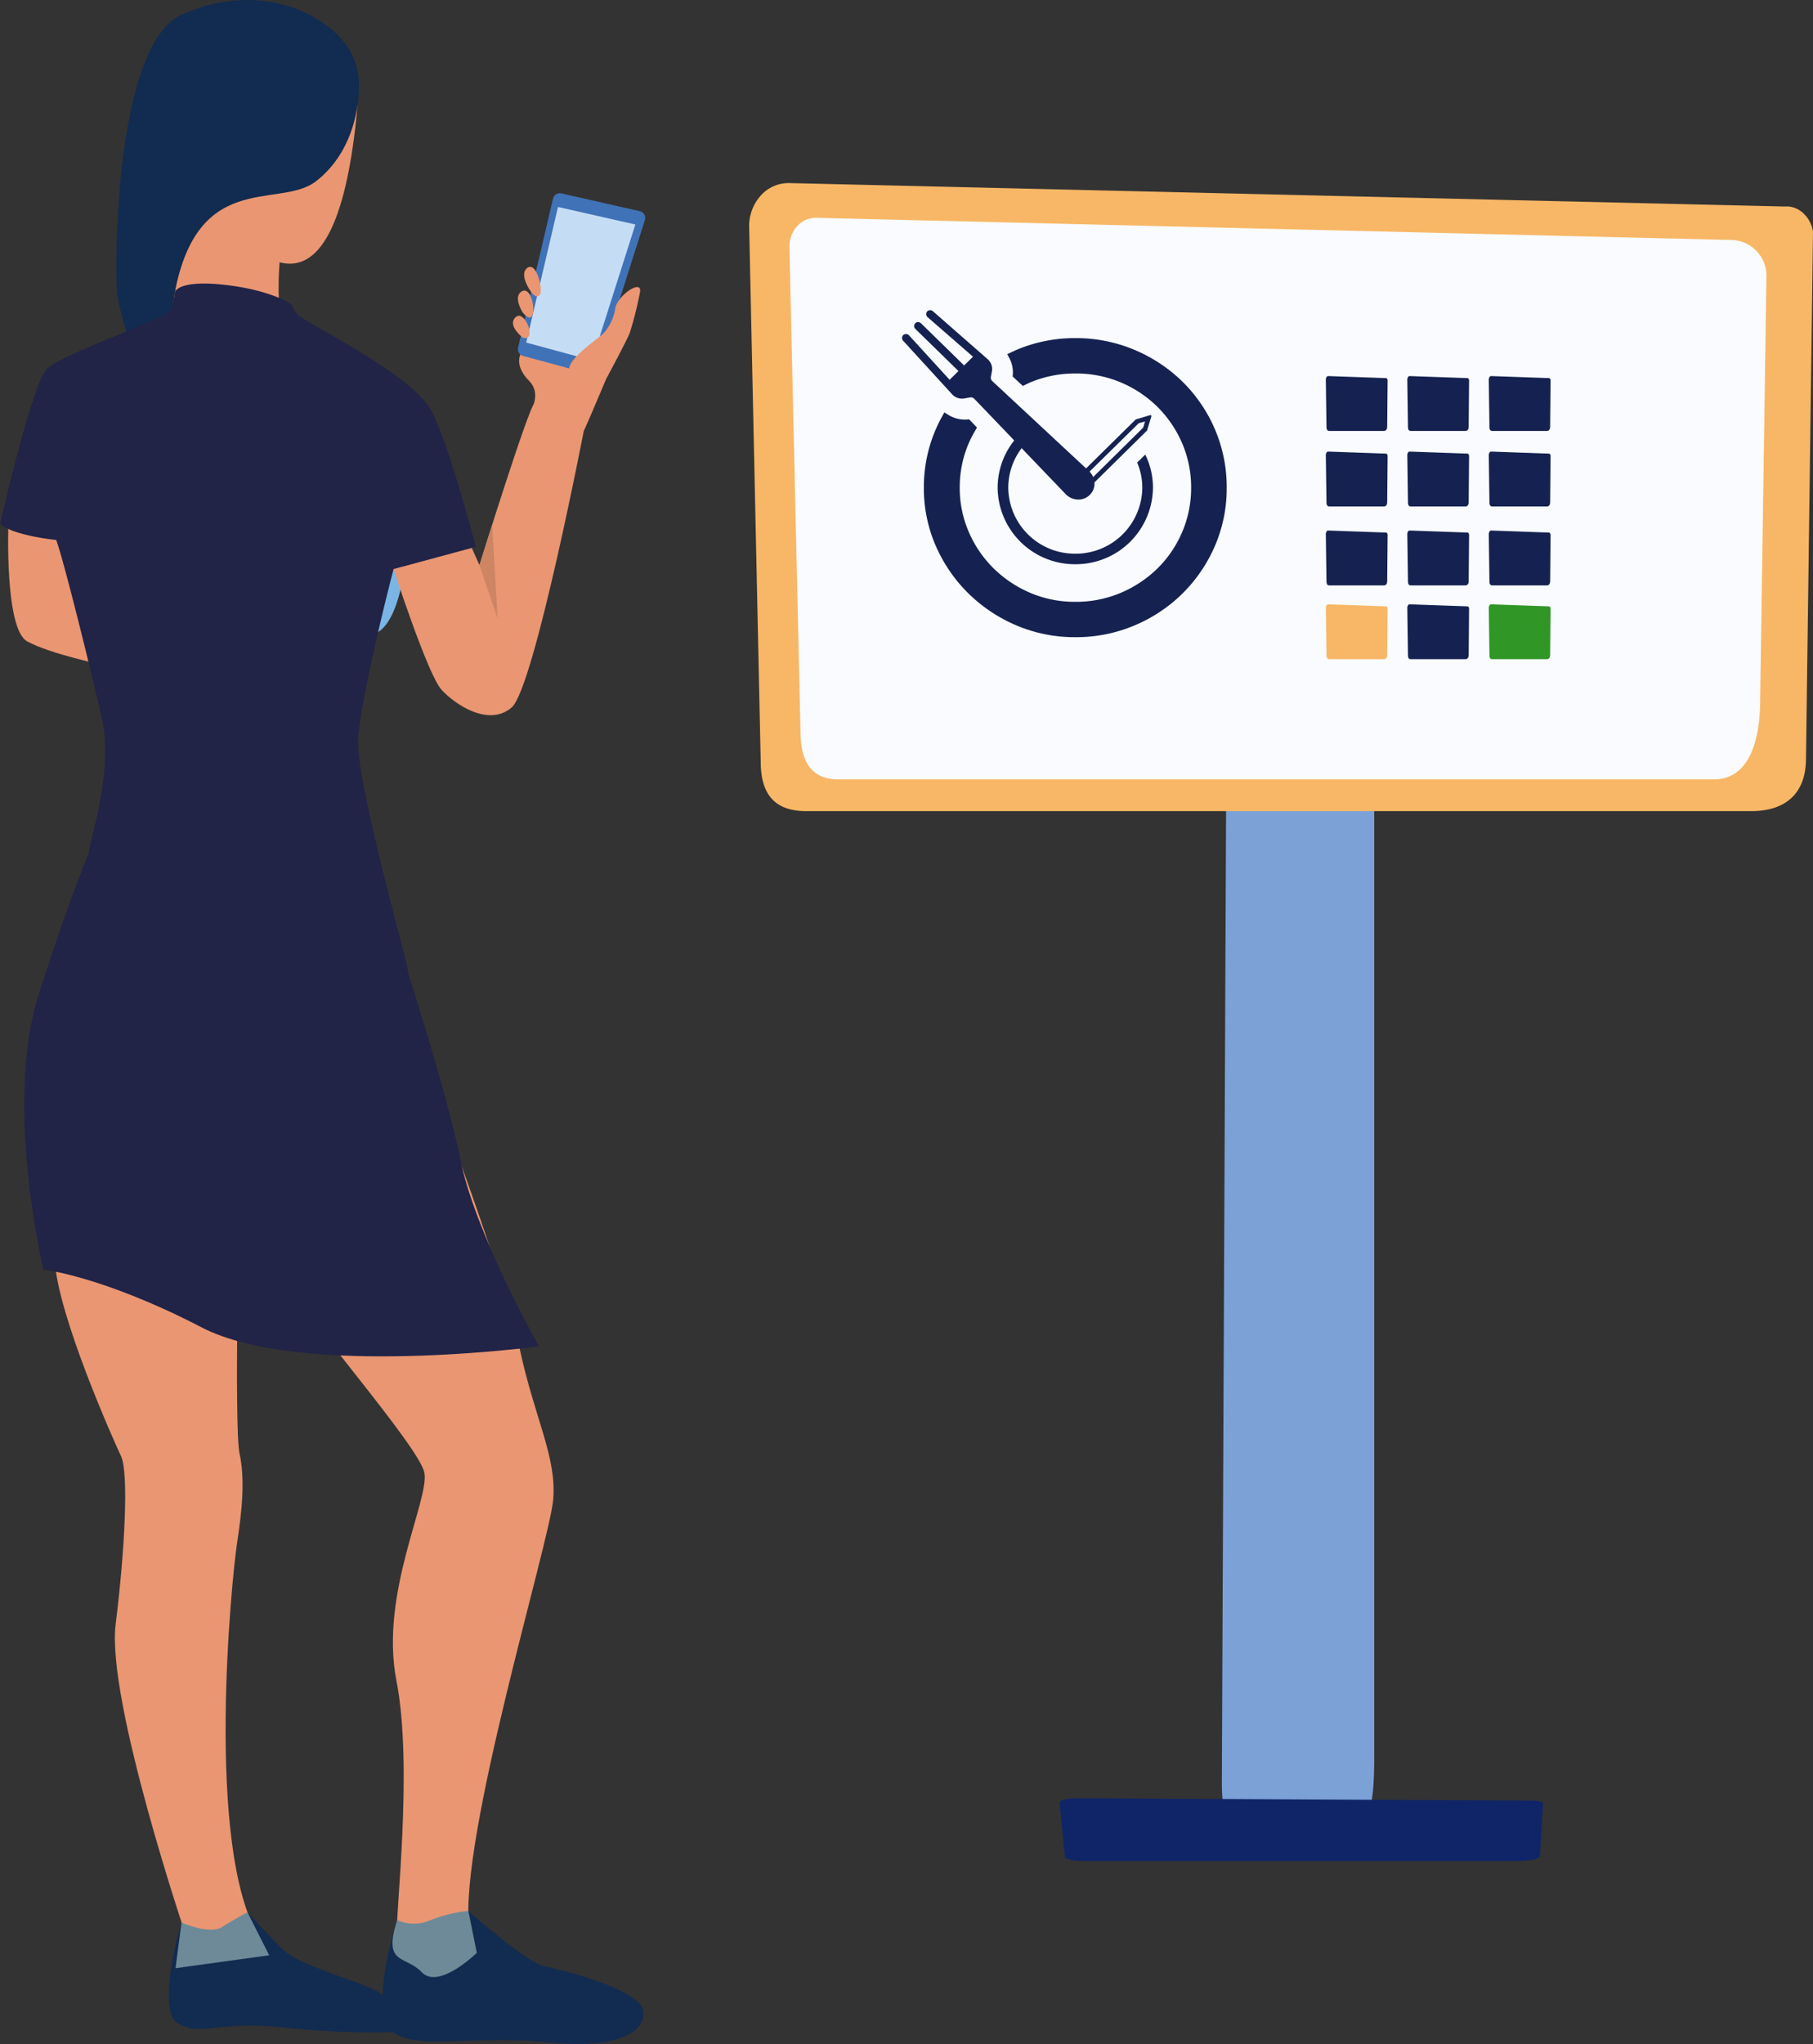 <svg xmlns="http://www.w3.org/2000/svg" xmlns:xlink="http://www.w3.org/1999/xlink" width="311.5" height="351.01" viewBox="0 0 311.5 351.01">
  <rect x="0" y="0" width="311.5" height="351.01" fill="#333333" stroke="none"/>
  <defs>
    <linearGradient id="linear-gradient" x1="77.385" y1="-36.963" x2="77.381" y2="-35.548" gradientUnits="objectBoundingBox">
      <stop offset="0" stop-color="#141c40"/>
      <stop offset="1" stop-color="#0f2568"/>
    </linearGradient>
  </defs>
  <g id="Raggruppa_4056" data-name="Raggruppa 4056" transform="translate(-108 -2591.297)">
    <g id="testi" transform="translate(1203.656 2532.303)">
      <path id="Tracciato_4316" data-name="Tracciato 4316" d="M-908.377,346.311c1.351,0,2.072-3.034,2.072-10.331V122.66c0-7.743-.721-12.418-2.2-12.418l-21.905-1.58c-.391,0-1.158,2.27-1.1,6.432l-.976,224.751a33.624,33.624,0,0,0,.523,6.474c.349,1.714.825,2.652,1.318,2.6Z" transform="translate(46.764 24.753)" fill="#7ca1d6"/>
      <path id="Tracciato_4317" data-name="Tracciato 4317" d="M-964.954,189.745c0,5.564,2.308,8.539,7.858,8.539h162.29c5.892,0,9.447-2.975,9.447-9.077l1.2-90.216c0-1.615-1.728-4.772-4.895-4.534l-170.984-4.025a6.414,6.414,0,0,0-4.925,2.162,7.817,7.817,0,0,0-1.973,5.42Z" transform="translate(0 0)" fill="#f8b766"/>
      <path id="Tracciato_4318" data-name="Tracciato 4318" d="M-962.089,181.709c.155,5.823,2.843,7.691,6.523,7.691h150.388c6.314,0,7.96-7.236,7.96-13.564l1.077-72.713a6.145,6.145,0,0,0-6.194-6.359l-157.056-3.8a4.276,4.276,0,0,0-3.291,1.445A5.224,5.224,0,0,0-964,98.033Z" transform="translate(3.982 3.434)" fill="#f9fbfe"/>
      <path id="Tracciato_4319" data-name="Tracciato 4319" d="M-943.414,217.994c0,.556,1.047.853,3.572.853h73.767c2.678,0,4.293-.3,4.293-.908l.547-9.011c0-.163-.785-.479-2.223-.453l-77.72-.4a9.82,9.82,0,0,0-2.24.217c-.592.141-.917.337-.9.54Z" transform="translate(30.711 159.718)" fill="url(#linear-gradient)"/>
      <path id="Tracciato_4320" data-name="Tracciato 4320" d="M-924.8,113.163c0,.486.134.745.458.745h9.423c.344,0,.549-.259.549-.792l.071-7.879c0-.141-.1-.415-.285-.4l-9.928-.351a.333.333,0,0,0-.288.189.914.914,0,0,0-.113.474Z" transform="translate(57.054 19.086)" fill="#152251"/>
      <path id="Tracciato_4321" data-name="Tracciato 4321" d="M-918.86,113.163c0,.486.135.745.457.745h9.424c.342,0,.549-.259.549-.792l.068-7.879c0-.141-.1-.415-.283-.4l-9.93-.351a.333.333,0,0,0-.286.189.915.915,0,0,0-.115.474Z" transform="translate(65.115 19.086)" fill="#152251"/>
      <path id="Tracciato_4322" data-name="Tracciato 4322" d="M-912.924,113.163c0,.486.135.745.458.745h9.424c.344,0,.549-.259.549-.792l.071-7.879c0-.141-.1-.415-.285-.4l-9.928-.351a.333.333,0,0,0-.288.189.915.915,0,0,0-.113.474Z" transform="translate(73.176 19.086)" fill="#152251"/>
      <path id="Tracciato_4323" data-name="Tracciato 4323" d="M-924.8,118.663c0,.486.134.745.458.745h9.423c.344,0,.549-.259.549-.792l.071-7.879c0-.141-.1-.417-.285-.4l-9.928-.351a.333.333,0,0,0-.288.189.914.914,0,0,0-.113.474Z" transform="translate(57.054 26.553)" fill="#152251"/>
      <path id="Tracciato_4324" data-name="Tracciato 4324" d="M-918.86,118.663c0,.486.135.745.457.745h9.424c.342,0,.549-.259.549-.792l.068-7.879c0-.141-.1-.417-.283-.4l-9.93-.351a.333.333,0,0,0-.286.189.915.915,0,0,0-.115.474Z" transform="translate(65.115 26.553)" fill="#152251"/>
      <path id="Tracciato_4325" data-name="Tracciato 4325" d="M-912.924,118.663c0,.486.135.745.458.745h9.424c.344,0,.549-.259.549-.792l.071-7.879c0-.141-.1-.417-.285-.4l-9.928-.351a.333.333,0,0,0-.288.189.916.916,0,0,0-.113.474Z" transform="translate(73.176 26.553)" fill="#152251"/>
      <path id="Tracciato_4326" data-name="Tracciato 4326" d="M-924.8,124.413c0,.486.134.745.458.745h9.423c.344,0,.549-.259.549-.792l.071-7.879c0-.141-.1-.417-.285-.4l-9.928-.351a.333.333,0,0,0-.288.189.914.914,0,0,0-.113.474Z" transform="translate(57.054 34.36)" fill="#152251"/>
      <path id="Tracciato_4327" data-name="Tracciato 4327" d="M-918.86,124.413c0,.486.135.745.457.745h9.424c.342,0,.549-.259.549-.792l.068-7.879c0-.141-.1-.417-.283-.4l-9.93-.351a.333.333,0,0,0-.286.189.915.915,0,0,0-.115.474Z" transform="translate(65.115 34.36)" fill="#152251"/>
      <path id="Tracciato_4328" data-name="Tracciato 4328" d="M-912.924,124.413c0,.486.135.745.458.745h9.424c.344,0,.549-.259.549-.792l.071-7.879c0-.141-.1-.417-.285-.4l-9.928-.351a.333.333,0,0,0-.288.189.915.915,0,0,0-.113.474Z" transform="translate(73.176 34.36)" fill="#152251"/>
      <path id="Tracciato_4329" data-name="Tracciato 4329" d="M-924.8,129.786c0,.488.134.747.458.747h9.423c.344,0,.549-.259.549-.792l.071-7.879c0-.141-.1-.417-.285-.4l-9.928-.351a.333.333,0,0,0-.288.189.914.914,0,0,0-.113.474Z" transform="translate(57.054 41.657)" fill="#f8b766"/>
      <path id="Tracciato_4330" data-name="Tracciato 4330" d="M-918.86,129.786c0,.488.135.747.457.747h9.424c.342,0,.549-.259.549-.792l.068-7.879c0-.141-.1-.417-.283-.4l-9.93-.351a.333.333,0,0,0-.286.189.915.915,0,0,0-.115.474Z" transform="translate(65.115 41.657)" fill="#152251"/>
      <path id="Tracciato_4331" data-name="Tracciato 4331" d="M-912.924,129.786c0,.488.135.747.458.747h9.424c.344,0,.549-.259.549-.792l.071-7.879c0-.141-.1-.417-.285-.4l-9.928-.351a.333.333,0,0,0-.288.189.916.916,0,0,0-.113.474Z" transform="translate(73.176 41.657)" fill="#309626"/>
      <g id="Raggruppa_1472" data-name="Raggruppa 1472" transform="translate(-940.684 112.259)">
        <path id="Tracciato_4332" data-name="Tracciato 4332" d="M-904.2,117.374v0a25.593,25.593,0,0,0-5.541-8.143A26.378,26.378,0,0,0-918,103.747a25.862,25.862,0,0,0-10.161-2.023,25.693,25.693,0,0,0-10.143,2.023c-.191.083-.375.172-.561.259l-1.007.472.387.75a5.123,5.123,0,0,1,.564,2.7l-.026.387,1.747,1.622.769-.37c.158-.08.316-.158.483-.229a19.834,19.834,0,0,1,7.787-1.54,19.761,19.761,0,0,1,7.808,1.54,20.011,20.011,0,0,1,6.3,4.208,19.888,19.888,0,0,1,4.227,6.234,19.152,19.152,0,0,1,1.54,7.648,19.161,19.161,0,0,1-1.518,7.556,19.479,19.479,0,0,1-4.2,6.227,20.316,20.316,0,0,1-6.333,4.237,19.731,19.731,0,0,1-7.83,1.561,19.544,19.544,0,0,1-7.8-1.558,20.471,20.471,0,0,1-6.311-4.239,19.842,19.842,0,0,1-4.225-6.234,18.881,18.881,0,0,1-1.539-7.549,19.091,19.091,0,0,1,1.542-7.648,19.3,19.3,0,0,1,1.11-2.174l.311-.528-1.346-1.405-.394.028a5.278,5.278,0,0,1-3.121-.764l-.75-.457-.42.764c-.38.693-.731,1.408-1.044,2.124a24.939,24.939,0,0,0-2.051,10.06,24.609,24.609,0,0,0,2.053,9.989,26.176,26.176,0,0,0,5.588,8.136,26.593,26.593,0,0,0,8.261,5.505,25.673,25.673,0,0,0,10.14,2.023A25.861,25.861,0,0,0-918,151.058a26.167,26.167,0,0,0,8.266-5.51,26.024,26.024,0,0,0,5.536-8.139,24.914,24.914,0,0,0,2.025-9.982A25.213,25.213,0,0,0-904.2,117.374Z" transform="translate(957.967 -96.927)" fill="#152251"/>
        <path id="Tracciato_4333" data-name="Tracciato 4333" d="M-947.182,114.138a2.3,2.3,0,0,0,2.077.71l1-.177a.82.82,0,0,1,.74.245l15.688,16.357a3,3,0,0,0,2.077.931,2.8,2.8,0,0,0,2.068-.795,2.7,2.7,0,0,0,.806-2.037,2.924,2.924,0,0,0-.943-2.046l-16.61-15.454a.792.792,0,0,1-.247-.729l.182-.981a2.232,2.232,0,0,0-.722-2.046l-9.409-8.24a.709.709,0,0,0-.992.031.689.689,0,0,0,.068.978l7.8,6.795-1.523,1.5-7.4-7.231a.715.715,0,0,0-.995-.019.689.689,0,0,0,.019.981l7.405,7.229-1.523,1.5-6.962-7.615a.715.715,0,0,0-.993-.068.683.683,0,0,0-.031.978Z" transform="translate(955.801 -99.689)" fill="#152251"/>
        <path id="Tracciato_4334" data-name="Tracciato 4334" d="M-932.257,108.1l-10.921,10.756a1.339,1.339,0,0,0,0,1.912,1.389,1.389,0,0,0,1.943,0l10.918-10.756a.149.149,0,0,0,.042-.071l.729-2.391a.169.169,0,0,0-.214-.21l-2.426.717A.167.167,0,0,0-932.257,108.1Zm-10.348,12.1a.542.542,0,0,1-.163-.391.533.533,0,0,1,.165-.389l10.892-10.7,1.073-.3-.309,1.056L-941.81,120.2a.558.558,0,0,1-.4.163A.564.564,0,0,1-942.605,120.2Z" transform="translate(972.394 -89.311)" fill="#152251"/>
        <path id="Tracciato_4335" data-name="Tracciato 4335" d="M-923.357,112.109l-.106-.226-1.391,1.37.045.111a11.044,11.044,0,0,1,.837,4.2,11.442,11.442,0,0,1-11.515,11.34A11.442,11.442,0,0,1-947,117.565a11.235,11.235,0,0,1,2.7-7.28l.116-.134-1.384-1.179-.116.134a13.028,13.028,0,0,0-3.143,8.459,13.261,13.261,0,0,0,13.344,13.146,13.26,13.26,0,0,0,13.342-13.146A12.84,12.84,0,0,0-923.357,112.109Z" transform="translate(965.264 -87.088)" fill="#152251"/>
      </g>
    </g>
    <g id="Raggruppa_1473" data-name="Raggruppa 1473" transform="translate(-1813.656 -79.291)">
      <path id="Tracciato_4336" data-name="Tracciato 4336" d="M1991.053,2768.771s-1.308,10.82-6.063,10.82-3.687-16.052-3.687-16.052S1990.57,2762.555,1991.053,2768.771Z" fill="#7ab6e5"/>
      <path id="Tracciato_4337" data-name="Tracciato 4337" d="M2012.838,2741.148s1.9-2.958-.263-5.141c-2.792-2.815-1.357-4.823-1.357-4.823l14.586,4.476s-3.127,7.43-3.736,8.709C2021.353,2745.871,2012.407,2743.79,2012.838,2741.148Z" fill="#ea9672"/>
      <path id="Tracciato_4338" data-name="Tracciato 4338" d="M1964.172,2998.972s3.219,3.569,6.054,6.364c3.313,3.265,16.551,6.265,17.257,8s2.188,6.2,2.188,6.2a143.466,143.466,0,0,1-19.465-.8c-11.325-1.176-13.84,1.61-17.892-.633s.534-17.4.534-17.4Z" fill="#122b50"/>
      <path id="Tracciato_4339" data-name="Tracciato 4339" d="M2002.119,2998.735s10,8.935,13.111,9.513,15.831,3.914,16.845,7.315-3.474,7.163-16.5,5.716-24.845,2.1-27.377-3.042,1.7-17.926,1.7-17.926Z" fill="#122b50"/>
      <path id="Tracciato_4340" data-name="Tracciato 4340" d="M1969.7,2715.632a53.174,53.174,0,0,0,.035,8.986c.489,2.93-18.15-3-18.15-3l3.629-25.272Z" fill="#ea9672"/>
      <path id="Tracciato_4341" data-name="Tracciato 4341" d="M2002.657,2764.543l1.375,3.091s8.358-26.9,9.443-27.767,8.684,3.691,8.684,3.691-8.684,45.154-12.591,48.518-9.66-.434-12.048-3.039-8.25-20.731-8.25-20.731Z" fill="#ea9672"/>
      <path id="Tracciato_4342" data-name="Tracciato 4342" d="M1923.1,2760.554s-.687,18,3.22,20.166,13.35,4.125,13.35,4.125l-5.427-24.291Z" fill="#ea9672"/>
      <path id="Tracciato_4343" data-name="Tracciato 4343" d="M2024.312,2733.984l8.144-25.595a1.2,1.2,0,0,0-.775-1.51c-.035-.011-.071-.021-.107-.029l-13.463-3.051a1.2,1.2,0,0,0-1.438.9l-6,25.572a1.2,1.2,0,0,0,.857,1.438l11.321,3.072A1.2,1.2,0,0,0,2024.312,2733.984Z" fill="#4072b7"/>
      <path id="Tracciato_4344" data-name="Tracciato 4344" d="M2023.391,2732.487l7.429-23.347-13.291-3.011-5.464,23.284Z" fill="#c5ddf4"/>
      <path id="Tracciato_4345" data-name="Tracciato 4345" d="M2025.805,2735.66s3.836-7.121,4.081-8a59.482,59.482,0,0,0,1.75-7.022c.253-2.115-3.888.672-4.279,2.939a7.984,7.984,0,0,1-1.958,4.169c-.683.832-5.787,4.075-5.973,6.2S2025.805,2735.66,2025.805,2735.66Z" fill="#ea9672"/>
      <path id="Tracciato_4346" data-name="Tracciato 4346" d="M2011.451,2728.547s1.229.539,1.2-.858-1.459-3.86-2.573-2.458S2011.451,2728.547,2011.451,2728.547Z" fill="#ea9672"/>
      <path id="Tracciato_4347" data-name="Tracciato 4347" d="M2011.454,2724.23s1.271,1.7,1.709.375-.373-4.907-1.893-3.96S2011.454,2724.23,2011.454,2724.23Z" fill="#ea9672"/>
      <path id="Tracciato_4348" data-name="Tracciato 4348" d="M2012.524,2720.126s1.228,2.223,1.915,1.005c.517-.917-.578-5.538-2.1-4.591S2012.524,2720.126,2012.524,2720.126Z" fill="#ea9672"/>
      <path id="Tracciato_4349" data-name="Tracciato 4349" d="M1970.6,2675.936s14.11-2.659,12.265,15.034-6.241,26.918-13.622,24.53-17.638-17.2-13.622-29.9S1970.6,2675.936,1970.6,2675.936Z" fill="#ea9672"/>
      <path id="Tracciato_4350" data-name="Tracciato 4350" d="M1996.784,2859.369s11.5,30.446,14.155,42.8c2.586,12.022,6.411,18.657,5.76,25.983s-16.227,58.208-14.437,73.511c0,0,.894,2.911-1.366,3.87-.7.3-10.733,1.415-11.059-2.166s2.863-29.2-.068-44.173,5.766-31.206,4.789-35.764-21-27.188-23.281-32.4-8.465-16.769-8.465-16.769-.977,41.352,0,45.911.434,9.768-.435,15.467-5.611,52.1,3.832,67.726c0,0-5.319,2.777-12.482,0,0,0-13.827-40.838-12.2-53.862s2.235-26.075.933-28.843-10.908-24.258-11.4-33.7S1996.784,2859.369,1996.784,2859.369Z" fill="#ea9672"/>
      <path id="Tracciato_4351" data-name="Tracciato 4351" d="M1987.334,2823.77s10.882,32.873,13.366,45.674,13.557,32.339,13.557,32.339-41.027,5.535-57.959-3.256-27.188-9.931-27.188-9.931-6.828-28.54-.8-47.263,8.65-24.293,8.65-24.293Z" fill="#212347"/>
      <path id="Tracciato_4352" data-name="Tracciato 4352" d="M1983.02,2688.854s-.692,8.031-7.15,12.915-21.148-2.558-24.567,21.375-9.082,1.474-9.512-2.109c-.463-3.855-.551-42.868,11.176-47.991,10.149-4.433,18.543-2.063,23.174.83S1984.471,2680.824,1983.02,2688.854Z" fill="#122b50"/>
      <path id="Tracciato_4353" data-name="Tracciato 4353" d="M1939.132,2793.812c2.172,9.443-2.387,21.926-2.171,23.228s9.269,4.511,22.658,9.858c12.635,5.045,31.856,11.441,32.087,10.464s-8.94-32.261-8.505-39.86,6.078-29.2,6.078-29.2l14.111-3.8s-4.451-17.258-7.6-23.336-20.3-14.436-22.794-16.39a3.9,3.9,0,0,1-1.188-1.883h0s-3.369-2.458-11.457-3.381-8.624,1.2-8.624,1.2a18.992,18.992,0,0,1-.547,2.875c-.651,1.737-19.06,7.733-21.556,10.446s-7.968,26.522-7.968,26.522c2.388,2.061,9.66,2.757,9.66,2.757C1932.615,2766.893,1936.958,2784.369,1939.132,2793.812Z" fill="#212347"/>
      <path id="Tracciato_4354" data-name="Tracciato 4354" d="M1989.9,3000.306a7.065,7.065,0,0,0,5.753,0,24.444,24.444,0,0,1,6.468-1.576l1.459,7.2s-6.5,6.368-9.434,3.349S1987.4,3008.068,1989.9,3000.306Z" fill="#6e8a99"/>
      <path id="Tracciato_4355" data-name="Tracciato 4355" d="M1964.172,2998.972s-2.093,1.071-4.312,2.5-7.011-.754-7.011-.754l-1.035,7.849,16.093-2.219Z" fill="#6e8a99"/>
      <path id="Tracciato_4356" data-name="Tracciato 4356" d="M2004.035,2767.633l3.125,9.195-.948-16.127Z" fill="#cd8564"/>
    </g>
  </g>
</svg>
